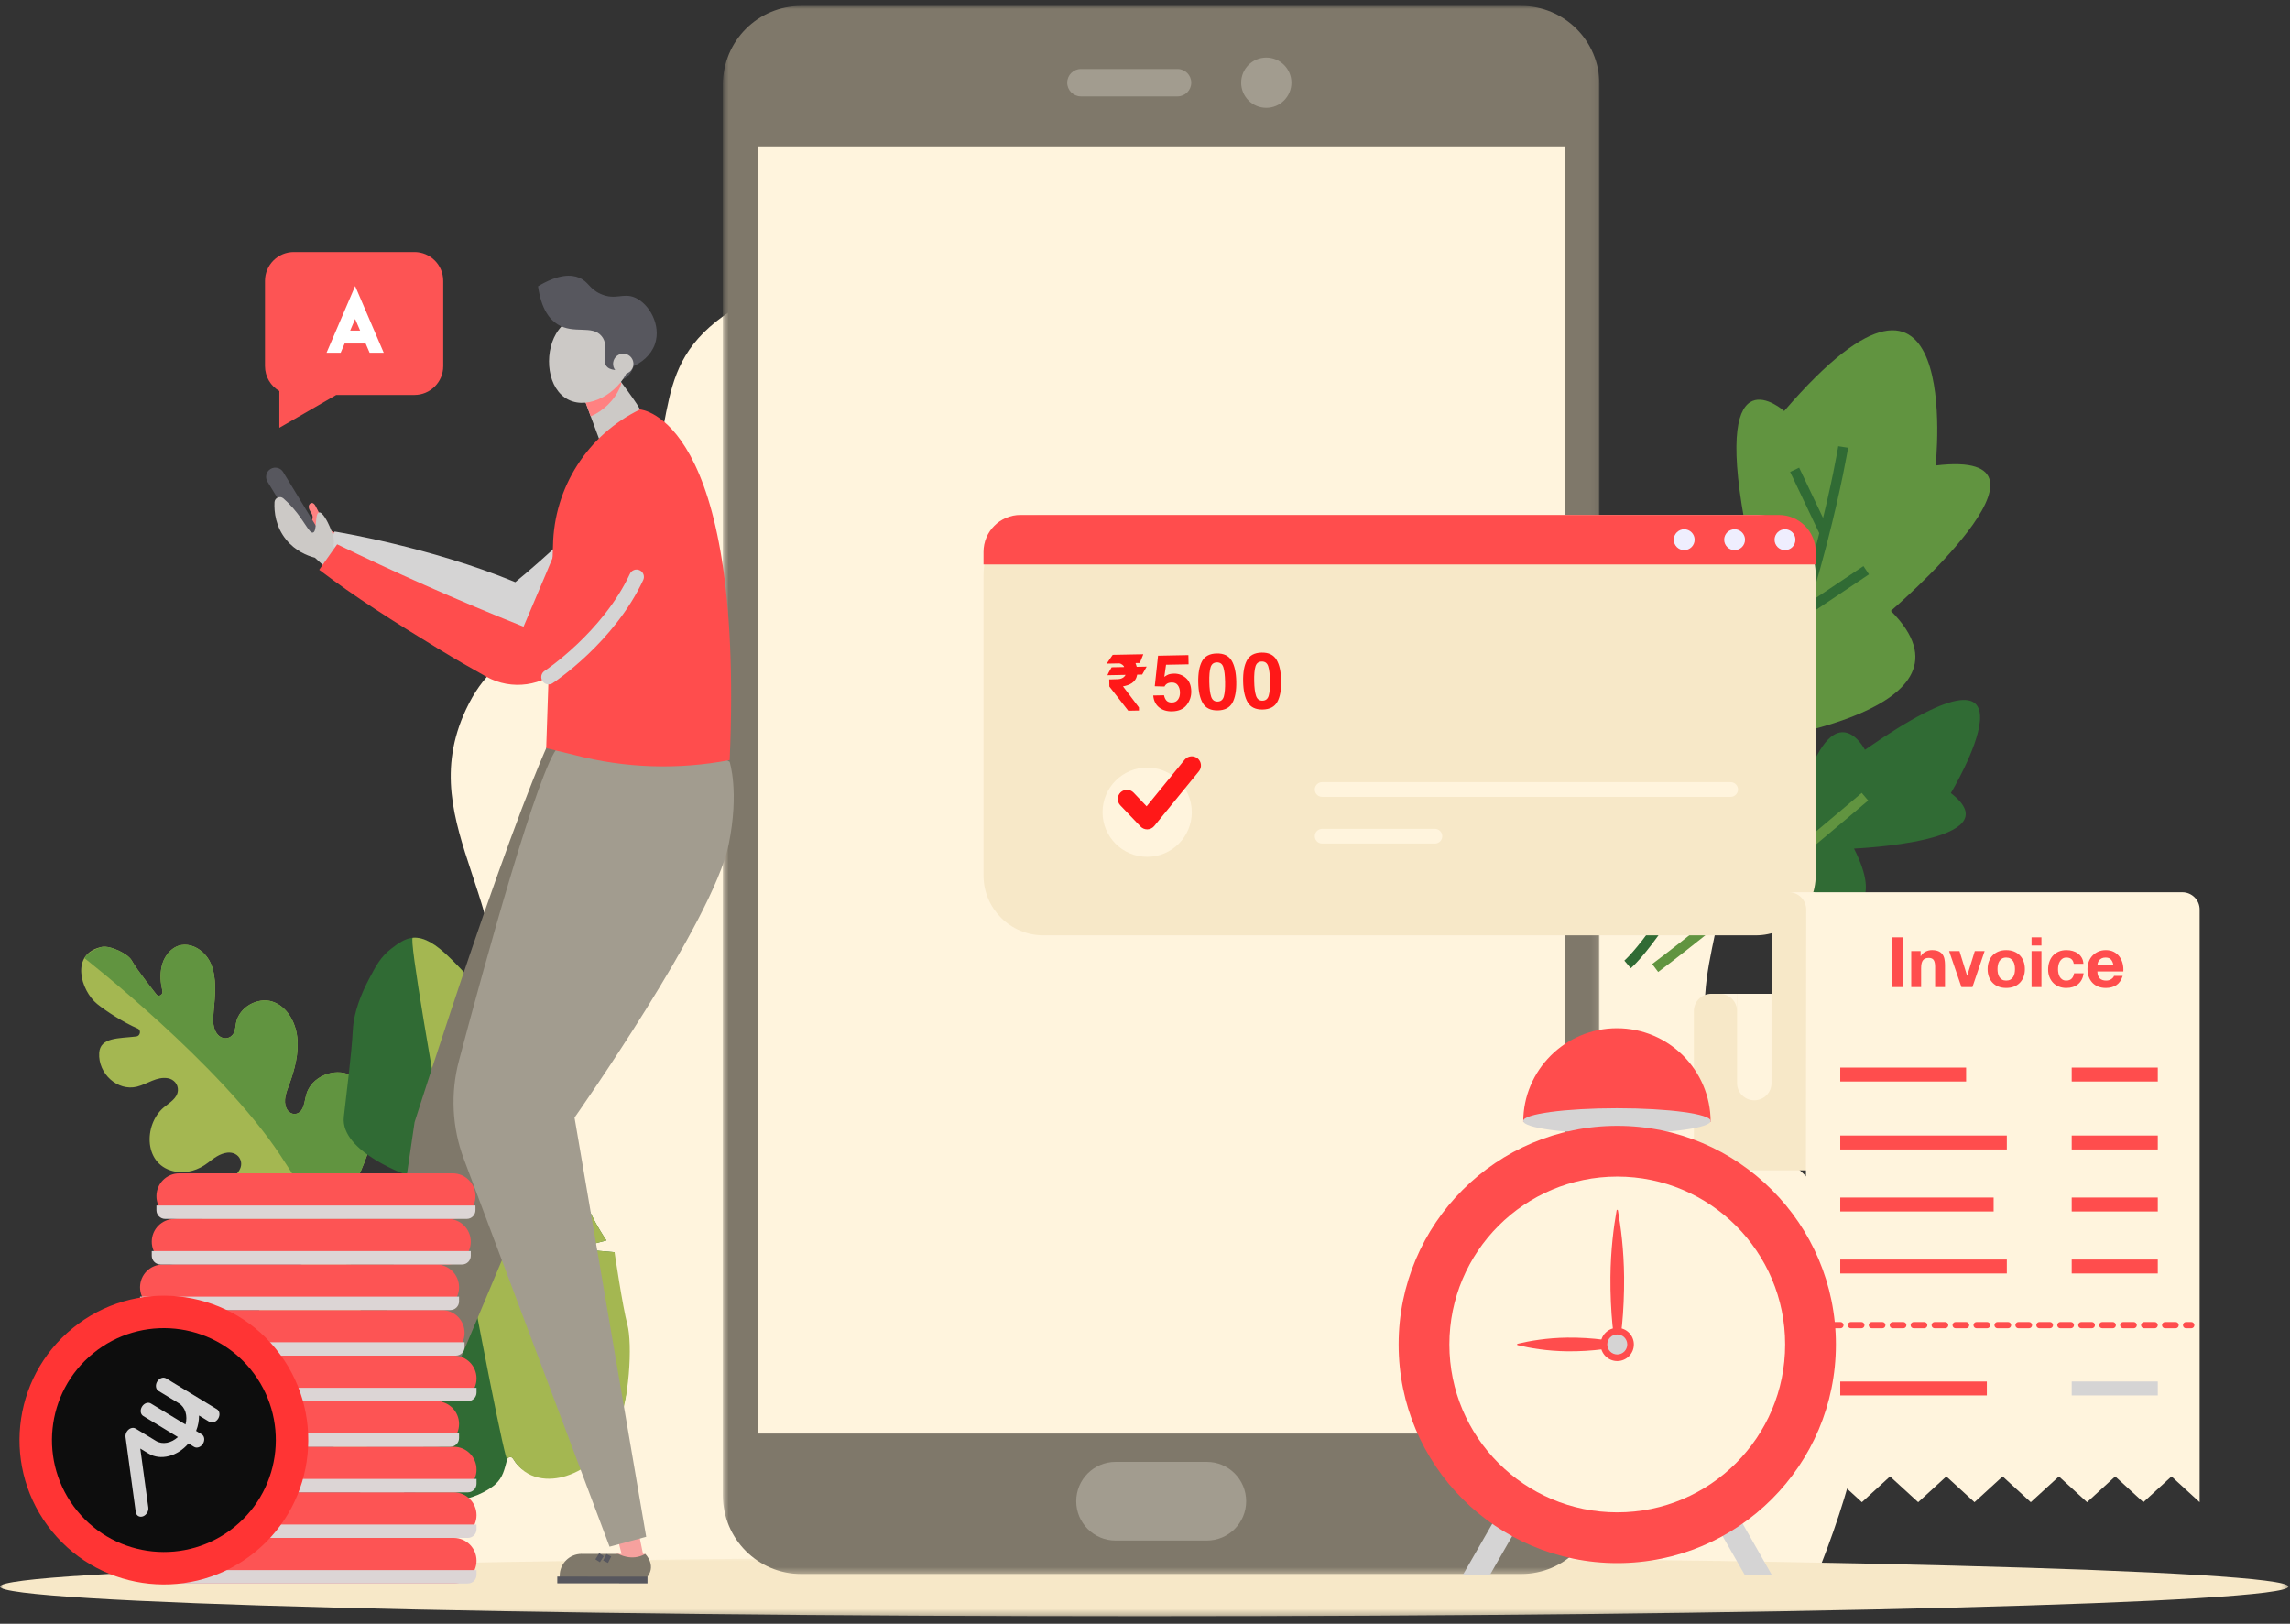 <svg width="385" height="273" viewBox="0 0 385 273" fill="none" xmlns="http://www.w3.org/2000/svg">
<rect x="0" y="0" width="385" height="273" fill="#333333" stroke="none"/>
<path fill-rule="evenodd" clip-rule="evenodd" d="M304.686 266.71C318.842 232.64 315.135 214.367 308.543 203.885C302.147 193.713 294.538 192.951 289.217 180.935C281.971 164.57 292.492 155.382 290.022 134.633C287.905 116.848 276.629 93.816 258.618 87.123C237.113 79.133 223.818 101.05 203.055 93.163C182.848 85.486 187.797 61.023 164.805 50.484C150.545 43.949 130.495 44.97 119.261 55.022C108.218 64.902 115.295 76.148 102.653 94.88C91.923 110.777 84.001 107.17 78.328 119.318C68.968 139.358 88.903 152.638 82.215 178.069C77.062 197.667 62.87 198.735 59.751 215.653C57.401 228.404 62.288 245.021 83.511 266.71H304.686Z" fill="#FFF4DD"/>
<mask id="mask0_0_1" style="mask-type:luminance" maskUnits="userSpaceOnUse" x="0" y="261" width="385" height="11">
<path d="M0 261.764H384.731V271.739H0V261.764Z" fill="white"/>
</mask>
<g mask="url(#mask0_0_1)">
<path fill-rule="evenodd" clip-rule="evenodd" d="M0 266.751C0 263.997 86.125 261.764 192.366 261.764C298.606 261.764 384.731 263.997 384.731 266.751C384.731 269.506 298.606 271.739 192.366 271.739C86.126 271.739 0 269.506 0 266.751Z" fill="#F7E8C8"/>
</g>
<path fill-rule="evenodd" clip-rule="evenodd" d="M60.28 245.713C57.84 244.265 49.55 239.929 49.497 236.866C49.439 233.527 51.945 230.173 55.042 229.444C56.378 229.129 57.806 229.241 58.962 228.215C59.61 227.642 59.922 226.681 59.548 225.935C58.938 224.718 57.266 225.196 56.021 225.664C53.637 226.562 51.041 226.932 48.695 226.239C46.348 225.546 44.3 223.67 43.715 221.139C43.131 218.609 44.277 215.506 46.551 214.288C47.971 213.526 49.643 213.527 50.936 212.362C51.606 211.757 52.003 210.817 51.76 209.964C51.27 208.241 48.923 208.6 47.265 209.17C44.923 209.976 42.465 210.564 40.09 210.246C37.714 209.93 35.419 208.576 34.425 206.293C33.431 204.011 34.091 200.793 36.195 199.375C37.038 198.807 38.02 198.557 38.895 198.053C39.945 197.449 40.919 196.256 40.413 194.98C40.063 194.095 39.135 193.688 38.215 193.797C36.94 193.949 35.949 194.734 34.948 195.506C33.371 196.723 31.436 197.309 29.592 197.004C24.082 196.094 24.075 189.09 27.546 186.185C28.52 185.369 29.838 184.657 29.911 183.325C29.969 182.274 29.198 181.455 28.24 181.285C26.347 180.948 24.766 182.278 23.004 182.708C19.781 183.494 16.474 180.531 16.678 177.04C16.834 174.37 19.983 174.611 22.916 174.262C23.591 174.182 23.766 173.194 23.156 172.931C20.725 171.883 17.865 170.027 16.349 168.808C13.567 166.57 11.724 160.316 17.102 159.207C18.544 158.91 21.549 160.368 22.152 161.489C23.004 163.076 26.342 167.245 26.342 167.245C26.742 167.663 27.445 167.212 27.308 166.621C26.998 165.28 26.86 163.899 27.191 162.458C27.341 161.799 27.61 161.158 27.997 160.606C30.302 157.313 34.227 159.11 35.455 162.025C36.475 164.448 36.177 167.32 35.921 170.046C35.789 171.459 35.7 173.003 36.673 174.017C37.223 174.592 38.105 174.759 38.791 174.279C39.583 173.725 39.531 172.805 39.691 171.981C40.216 169.287 43.343 167.636 45.74 168.383C48.137 169.129 49.664 171.694 49.972 174.368C50.28 177.042 49.56 179.805 48.604 182.388C48.133 183.663 47.589 185.025 48.141 186.309C48.467 187.067 49.279 187.509 50.039 187.183C51.119 186.72 51.164 185.262 51.465 184.122C52.299 180.955 56.27 179.433 58.942 180.774C61.612 182.114 62.918 185.486 62.826 188.726C62.723 192.373 61.151 195.903 59.61 199.221C59.247 200.001 59.384 200.955 60.019 201.421C60.899 202.067 61.781 201.25 62.539 200.633C65.469 198.247 69.814 198.275 72.421 200.697C75.029 203.12 75.626 207.681 73.78 211.071C72.607 213.226 70.593 214.906 70.488 217.591C70.436 218.92 71.232 220.127 72.462 220.239C74.014 220.382 74.997 218.723 76.104 217.594C79.176 214.461 84.492 215.376 86.901 218.764C89.309 222.152 86.925 229.992 85.334 234.15C83.742 238.306 80.594 247.032 76.521 250.76C74.601 252.516 62.72 247.161 60.28 245.713Z" fill="#A4B751"/>
<path fill-rule="evenodd" clip-rule="evenodd" d="M17.102 159.207C18.544 158.91 21.549 160.368 22.152 161.489C23.004 163.076 26.342 167.245 26.342 167.245C26.743 167.663 27.445 167.212 27.308 166.621C26.998 165.281 26.86 163.898 27.19 162.458C27.341 161.799 27.61 161.158 27.997 160.605C30.302 157.312 34.227 159.11 35.455 162.025C36.476 164.448 36.177 167.32 35.921 170.046C35.789 171.459 35.701 173.003 36.673 174.017C37.224 174.592 38.105 174.759 38.79 174.279C39.582 173.725 39.532 172.805 39.692 171.98C40.216 169.287 43.343 167.636 45.74 168.383C48.137 169.129 49.664 171.694 49.972 174.368C50.279 177.042 49.56 179.805 48.604 182.388C48.132 183.663 47.588 185.024 48.141 186.309C48.466 187.067 49.279 187.509 50.039 187.183C51.12 186.72 51.164 185.263 51.464 184.123C52.298 180.955 56.269 179.433 58.941 180.773C61.613 182.114 62.918 185.486 62.826 188.726C62.723 192.373 61.151 195.903 59.609 199.221C59.247 200.001 59.384 200.955 60.019 201.421C60.9 202.067 61.781 201.251 62.54 200.633C65.47 198.247 69.813 198.275 72.421 200.697C75.029 203.12 75.626 207.681 73.779 211.071C72.606 213.226 70.593 214.906 70.489 217.591C70.436 218.921 71.232 220.127 72.462 220.239C74.014 220.382 74.997 218.723 76.104 217.594C79.175 214.461 84.492 215.376 86.9 218.764C89.31 222.152 86.925 229.992 85.333 234.149C83.848 238.027 81.008 245.885 77.325 249.947C77.061 250.238 76.52 250.76 76.52 250.76C76.52 250.76 65.344 221.81 47.104 194.195C36.974 178.856 14.184 161.079 14.184 161.079C14.184 161.079 14.389 160.709 14.831 160.341C15.589 159.708 16.819 159.266 17.102 159.207Z" fill="#619440"/>
<path fill-rule="evenodd" clip-rule="evenodd" d="M103.512 220.904C104.388 224.151 104.824 227.492 105.191 230.805C105.667 235.12 104.846 236.289 103.238 239.956C101.628 243.623 98.624 246.454 94.993 246.964C91.362 247.474 88.498 248.984 86.265 245.269C85.95 244.745 85.352 245.043 85.281 245.307C84.773 247.179 84.561 248.344 83.31 249.529C81.999 250.77 74.242 255.809 66.174 248.341C62.262 241.848 61.316 234.405 59.928 226.899C59.752 225.953 59.598 224.969 59.791 224.073C60.143 222.425 61.787 221.451 63.261 222.016C61.931 221.976 60.699 220.717 60.073 219.281C59.448 217.845 59.303 216.254 59.172 214.709L57.704 197.577C61.347 199.424 65.492 199.48 68.834 197.729C68.834 197.729 57.158 193.729 57.807 187.793C58.277 183.486 59.085 177.513 59.321 173.151C59.486 170.099 60.779 166.971 62.109 164.469C63.244 162.335 63.999 160.857 65.803 159.479C66.893 158.644 68.04 157.789 69.396 157.666C71.453 157.481 73.478 159.016 75.189 160.62C78.323 163.557 81.115 166.974 83.706 170.553C86.779 174.799 89.586 179.293 92.093 183.975C89.237 189.482 85.008 193.922 79.972 196.696C84.602 195.666 88.918 193.41 92.518 190.142C92.952 189.749 93.432 189.32 94.015 189.384C95.175 189.512 95.637 191.274 95.825 192.615C96.629 198.287 98.772 203.863 101.955 208.559L96.559 209.959L103.321 210.533C103.321 210.533 102.726 217.99 103.512 220.904Z" fill="#306B34"/>
<path fill-rule="evenodd" clip-rule="evenodd" d="M105.47 222.67C106.347 225.917 105.876 235.638 103.567 240.657C101.892 244.295 98.677 247.036 95.185 248.151C92.448 249.025 88.498 248.984 86.265 245.27C85.95 244.745 85.352 245.043 85.281 245.308C84.773 247.18 68.081 157.784 69.396 157.666C71.453 157.482 73.478 159.016 75.189 160.62C78.323 163.558 81.115 166.975 83.706 170.554C86.779 174.799 89.586 179.292 92.093 183.976C89.237 189.482 85.008 193.922 79.972 196.696C84.602 195.665 88.918 193.41 92.518 190.143C92.952 189.749 93.432 189.32 94.015 189.385C95.175 189.513 95.637 191.274 95.825 192.615C96.629 198.287 98.772 203.863 101.955 208.56L96.559 209.959L103.321 210.533C103.321 210.533 104.683 219.756 105.47 222.67Z" fill="#A4B751"/>
<path fill-rule="evenodd" clip-rule="evenodd" d="M295.194 124.56C295.194 124.56 334.58 119.452 317.901 102.71C317.901 102.71 349.841 75.325 325.419 78.264C325.419 78.264 330.222 33.924 299.963 69.104C299.963 69.104 288 58.44 293.271 87.544C293.271 87.544 267.202 78.206 295.194 124.56Z" fill="#619440"/>
<path fill-rule="evenodd" clip-rule="evenodd" d="M274.17 162.785C274.5 162.507 282.394 155.682 294.485 128.205C306.541 100.807 310.665 75.535 310.705 75.283L309.052 75.019C309.012 75.269 304.917 100.339 292.952 127.53C286.744 141.64 281.675 150.123 278.517 154.757C275.092 159.78 273.111 161.487 273.091 161.503L274.17 162.785Z" fill="#306B34"/>
<path fill-rule="evenodd" clip-rule="evenodd" d="M303.211 103.939L314.217 96.568L313.285 95.177L302.279 102.547L303.211 103.939ZM305.896 89.722L307.409 89.003L302.479 78.629L300.966 79.348L305.896 89.722ZM293.921 150.438C293.921 150.438 321.159 161.348 311.701 142.67C311.701 142.67 338.666 141.544 327.983 133.34C327.983 133.34 345.813 103.625 313.538 126.062C313.538 126.062 308.721 116.612 303.579 131.498C303.579 131.498 289.51 114.191 293.689 150.592" fill="#306B34"/>
<path fill-rule="evenodd" clip-rule="evenodd" d="M278.777 163.417C290.64 154.532 313.849 134.784 314.082 134.587L312.997 133.311C312.764 133.508 289.592 153.223 277.773 162.076L278.777 163.417Z" fill="#619440"/>
<mask id="mask1_0_1" style="mask-type:luminance" maskUnits="userSpaceOnUse" x="121" y="1" width="148" height="264">
<path d="M121.537 1H268.907V264.634H121.537V1Z" fill="white"/>
</mask>
<g mask="url(#mask1_0_1)">
<path fill-rule="evenodd" clip-rule="evenodd" d="M134.711 264.634H255.732C263.008 264.634 268.907 258.736 268.907 251.459V14.174C268.907 6.899 263.008 1 255.732 1H134.711C127.435 0.999 121.537 6.899 121.537 14.174V251.459C121.537 258.736 127.435 264.634 134.711 264.634Z" fill="#7F786A"/>
</g>
<mask id="mask2_0_1" style="mask-type:luminance" maskUnits="userSpaceOnUse" x="0" y="1" width="385" height="271">
<path d="M0 271.739H384.731V1H0V271.739Z" fill="white"/>
</mask>
<g mask="url(#mask2_0_1)">
<path fill-rule="evenodd" clip-rule="evenodd" d="M127.358 241.025H263.086V24.608H127.358V241.025Z" fill="#FFF4DD"/>
</g>
<mask id="mask3_0_1" style="mask-type:luminance" maskUnits="userSpaceOnUse" x="0" y="1" width="385" height="271">
<path d="M0 271.739H384.731V1H0V271.739Z" fill="white"/>
</mask>
<g mask="url(#mask3_0_1)">
<path fill-rule="evenodd" clip-rule="evenodd" d="M208.667 13.902C208.667 11.57 210.557 9.679 212.891 9.679C215.224 9.679 217.115 11.569 217.115 13.902C217.115 16.235 215.224 18.127 212.891 18.127C210.558 18.127 208.667 16.234 208.667 13.902ZM197.972 11.598H181.727C180.454 11.598 179.423 12.628 179.423 13.903C179.423 15.175 180.453 16.207 181.727 16.207H197.972C199.245 16.207 200.277 15.175 200.277 13.903C200.277 12.629 199.245 11.598 197.972 11.598ZM202.894 245.784H187.55C183.898 245.784 180.938 248.744 180.938 252.396C180.938 256.048 183.898 259.009 187.55 259.009H202.894C206.546 259.009 209.506 256.049 209.506 252.396C209.506 248.744 206.546 245.784 202.894 245.784Z" fill="#A29C8F"/>
</g>
<mask id="mask4_0_1" style="mask-type:luminance" maskUnits="userSpaceOnUse" x="0" y="1" width="385" height="271">
<path d="M0 271.739H384.731V1H0V271.739Z" fill="white"/>
</mask>
<g mask="url(#mask4_0_1)">
<path fill-rule="evenodd" clip-rule="evenodd" d="M295.185 86.574H175.425C169.862 86.574 165.352 91.084 165.352 96.646V147.182C165.352 152.746 169.862 157.256 175.425 157.256H295.185C300.748 157.256 305.258 152.746 305.258 147.182V96.646C305.258 91.084 300.748 86.574 295.185 86.574ZM287.688 167.088C286.081 167.088 284.777 168.391 284.777 169.999V196.77H306.657V167.088H287.688Z" fill="#F7E8C8"/>
</g>
<mask id="mask5_0_1" style="mask-type:luminance" maskUnits="userSpaceOnUse" x="0" y="1" width="385" height="271">
<path d="M0 271.739H384.731V1H0V271.739Z" fill="white"/>
</mask>
<g mask="url(#mask5_0_1)">
<path fill-rule="evenodd" clip-rule="evenodd" d="M294.935 184.997C293.335 184.997 292.039 183.701 292.039 182.101V167.088H297.831V182.101C297.831 183.701 296.534 184.997 294.935 184.997Z" fill="#FFF4DD"/>
</g>
<mask id="mask6_0_1" style="mask-type:luminance" maskUnits="userSpaceOnUse" x="0" y="1" width="385" height="271">
<path d="M0 271.739H384.731V1H0V271.739Z" fill="white"/>
</mask>
<g mask="url(#mask6_0_1)">
<path fill-rule="evenodd" clip-rule="evenodd" d="M300.755 150.016C299.147 150.016 297.844 151.319 297.844 152.926V179.698H305.106V150.016H300.755Z" fill="#F7E8C8"/>
</g>
<mask id="mask7_0_1" style="mask-type:luminance" maskUnits="userSpaceOnUse" x="0" y="1" width="385" height="271">
<path d="M0 271.739H384.731V1H0V271.739Z" fill="white"/>
</mask>
<g mask="url(#mask7_0_1)">
<path fill-rule="evenodd" clip-rule="evenodd" d="M369.81 222.798V252.561L365.078 248.23L360.346 252.56L355.614 248.23L350.882 252.56L346.15 248.23L341.418 252.56L336.686 248.23L331.956 252.56L327.222 248.23L322.489 252.56L317.756 248.23L313.024 252.56L308.29 248.23L303.557 252.56L303.665 152.927C303.665 151.319 302.362 150.016 300.755 150.016H366.899C368.507 150.016 369.81 151.319 369.81 152.926V222.798Z" fill="#FFF4DD"/>
</g>
<mask id="mask8_0_1" style="mask-type:luminance" maskUnits="userSpaceOnUse" x="0" y="1" width="385" height="271">
<path d="M0 271.739H384.731V1H0V271.739Z" fill="white"/>
</mask>
<g mask="url(#mask8_0_1)">
<path fill-rule="evenodd" clip-rule="evenodd" d="M309.388 181.832H330.549V179.489H309.388V181.832ZM309.388 193.259H337.393V190.915H309.388V193.259ZM309.387 203.685H335.175V201.342H309.387V203.685ZM309.388 214.11H337.393V211.767H309.388V214.11ZM348.3 181.832H362.773V179.489H348.3V181.832ZM348.3 193.259H362.773V190.915H348.3V193.259ZM348.3 203.685H362.773V201.342H348.3V203.685ZM348.3 214.11H362.773V211.767H348.3V214.11Z" fill="#FF4D4D"/>
</g>
<mask id="mask9_0_1" style="mask-type:luminance" maskUnits="userSpaceOnUse" x="0" y="1" width="385" height="271">
<path d="M0 271.739H384.731V1H0V271.739Z" fill="white"/>
</mask>
<g mask="url(#mask9_0_1)">
<path fill-rule="evenodd" clip-rule="evenodd" d="M348.3 234.613H362.773V232.27H348.3V234.613Z" fill="#D5D4D4"/>
</g>
<mask id="mask10_0_1" style="mask-type:luminance" maskUnits="userSpaceOnUse" x="0" y="1" width="385" height="271">
<path d="M0 271.739H384.731V1H0V271.739Z" fill="white"/>
</mask>
<g mask="url(#mask10_0_1)">
<path fill-rule="evenodd" clip-rule="evenodd" d="M309.388 234.613H334.034V232.27H309.388V234.613ZM368.4 223.324H367.529C367.238 223.324 367.002 223.089 367.002 222.798C367.002 222.508 367.238 222.27 367.529 222.27H368.4C368.691 222.27 368.927 222.507 368.927 222.798C368.927 223.089 368.691 223.324 368.4 223.324ZM309.417 223.324H307.657C307.365 223.324 307.129 223.089 307.129 222.798C307.129 222.508 307.365 222.27 307.656 222.27H309.417C309.708 222.27 309.944 222.507 309.944 222.798C309.944 223.089 309.708 223.324 309.417 223.324ZM312.939 223.324H311.179C310.887 223.324 310.651 223.089 310.651 222.798C310.651 222.508 310.887 222.27 311.178 222.27H312.939C313.23 222.27 313.466 222.507 313.466 222.798C313.466 223.089 313.23 223.324 312.939 223.324ZM316.461 223.324H314.701C314.409 223.324 314.173 223.089 314.173 222.798C314.173 222.508 314.409 222.27 314.7 222.27H316.461C316.752 222.27 316.988 222.507 316.988 222.798C316.988 223.089 316.752 223.324 316.461 223.324ZM319.983 223.324H318.223C317.931 223.324 317.695 223.089 317.695 222.798C317.695 222.508 317.931 222.27 318.222 222.27H319.983C320.274 222.27 320.51 222.507 320.51 222.798C320.51 223.089 320.274 223.324 319.983 223.324ZM323.505 223.324H321.745C321.453 223.324 321.217 223.089 321.217 222.798C321.217 222.508 321.453 222.27 321.744 222.27H323.505C323.796 222.27 324.031 222.507 324.031 222.798C324.031 223.089 323.796 223.324 323.505 223.324ZM327.027 223.324H325.267C324.975 223.324 324.739 223.089 324.739 222.798C324.739 222.508 324.975 222.27 325.266 222.27H327.027C327.317 222.27 327.553 222.507 327.553 222.798C327.553 223.089 327.317 223.324 327.027 223.324ZM330.548 223.324H328.788C328.498 223.324 328.261 223.089 328.261 222.798C328.261 222.508 328.497 222.27 328.788 222.27H330.548C330.839 222.27 331.075 222.507 331.075 222.798C331.075 223.089 330.839 223.324 330.548 223.324ZM334.07 223.324H332.31C332.02 223.324 331.783 223.089 331.783 222.798C331.783 222.508 332.019 222.27 332.31 222.27H334.07C334.361 222.27 334.597 222.507 334.597 222.798C334.597 223.089 334.361 223.324 334.07 223.324ZM337.592 223.324H335.832C335.542 223.324 335.305 223.089 335.305 222.798C335.305 222.508 335.541 222.27 335.832 222.27H337.592C337.883 222.27 338.119 222.507 338.119 222.798C338.119 223.089 337.883 223.324 337.592 223.324ZM341.114 223.324H339.354C339.064 223.324 338.827 223.089 338.827 222.798C338.827 222.508 339.063 222.27 339.354 222.27H341.114C341.405 222.27 341.641 222.507 341.641 222.798C341.641 223.089 341.405 223.324 341.114 223.324ZM344.636 223.324H342.876C342.584 223.324 342.349 223.089 342.349 222.798C342.349 222.508 342.584 222.27 342.875 222.27H344.636C344.927 222.27 345.163 222.507 345.163 222.798C345.163 223.089 344.927 223.324 344.636 223.324ZM348.158 223.324H346.398C346.106 223.324 345.871 223.089 345.871 222.798C345.871 222.508 346.106 222.27 346.397 222.27H348.158C348.449 222.27 348.685 222.507 348.685 222.798C348.685 223.089 348.449 223.324 348.158 223.324ZM351.68 223.324H349.92C349.628 223.324 349.393 223.089 349.393 222.798C349.393 222.508 349.628 222.27 349.919 222.27H351.68C351.971 222.27 352.207 222.507 352.207 222.798C352.207 223.089 351.971 223.324 351.68 223.324ZM355.202 223.324H353.442C353.15 223.324 352.915 223.089 352.915 222.798C352.915 222.508 353.15 222.27 353.441 222.27H355.202C355.493 222.27 355.729 222.507 355.729 222.798C355.729 223.089 355.493 223.324 355.202 223.324ZM358.724 223.324H356.964C356.672 223.324 356.437 223.089 356.437 222.798C356.437 222.508 356.672 222.27 356.963 222.27H358.724C359.015 222.27 359.251 222.507 359.251 222.798C359.251 223.089 359.015 223.324 358.724 223.324ZM362.246 223.324H360.486C360.194 223.324 359.958 223.089 359.958 222.798C359.958 222.508 360.194 222.27 360.485 222.27H362.246C362.537 222.27 362.773 222.507 362.773 222.798C362.773 223.089 362.537 223.324 362.246 223.324ZM365.768 223.324H364.008C363.716 223.324 363.48 223.089 363.48 222.798C363.48 222.508 363.716 222.27 364.007 222.27H365.768C366.059 222.27 366.294 222.507 366.294 222.798C366.294 223.089 366.059 223.324 365.768 223.324ZM305.895 223.324H305.025C304.733 223.324 304.497 223.089 304.497 222.798C304.497 222.508 304.733 222.27 305.024 222.27H305.895C306.186 222.27 306.422 222.507 306.422 222.798C306.422 223.089 306.186 223.324 305.895 223.324Z" fill="#FF4D4D"/>
</g>
<mask id="mask11_0_1" style="mask-type:luminance" maskUnits="userSpaceOnUse" x="0" y="1" width="385" height="271">
<path d="M0 271.739H384.731V1H0V271.739Z" fill="white"/>
</mask>
<g mask="url(#mask11_0_1)">
<path fill-rule="evenodd" clip-rule="evenodd" d="M289.166 167.088C290.756 167.109 292.04 168.401 292.04 169.997V167.088H289.166Z" fill="#FFF4DD"/>
</g>
<mask id="mask12_0_1" style="mask-type:luminance" maskUnits="userSpaceOnUse" x="0" y="1" width="385" height="271">
<path d="M0 271.739H384.731V1H0V271.739Z" fill="white"/>
</mask>
<g mask="url(#mask12_0_1)">
<path fill-rule="evenodd" clip-rule="evenodd" d="M318.042 165.956H319.88V157.598H318.042V165.956ZM322.9 159.903V160.746H322.936C323.146 160.396 323.42 160.139 323.756 159.979C324.091 159.82 324.435 159.739 324.786 159.739C325.231 159.739 325.596 159.799 325.88 159.921C326.164 160.042 326.39 160.211 326.553 160.424C326.716 160.639 326.833 160.9 326.899 161.209C326.964 161.517 326.999 161.859 326.999 162.233V165.956H325.336V162.538C325.336 162.038 325.257 161.665 325.101 161.42C324.945 161.174 324.668 161.05 324.271 161.05C323.817 161.05 323.49 161.185 323.288 161.455C323.084 161.723 322.983 162.167 322.983 162.783V165.956H321.32V159.903H322.9ZM329.761 165.956L327.689 159.903H329.433L330.709 164.036H330.733L332.009 159.903H333.659L331.611 165.956H329.761ZM335.895 163.644C335.942 163.874 336.022 164.081 336.135 164.264C336.248 164.449 336.398 164.594 336.585 164.704C336.773 164.813 337.007 164.868 337.289 164.868C337.569 164.868 337.805 164.813 337.997 164.704C338.187 164.594 338.34 164.449 338.453 164.264C338.566 164.081 338.646 163.874 338.693 163.644C338.74 163.414 338.763 163.178 338.763 162.936C338.763 162.695 338.74 162.456 338.693 162.222C338.646 161.988 338.566 161.781 338.453 161.602C338.34 161.422 338.188 161.276 337.997 161.162C337.805 161.049 337.569 160.992 337.289 160.992C337.007 160.992 336.773 161.049 336.586 161.162C336.398 161.276 336.248 161.422 336.135 161.602C336.022 161.781 335.942 161.988 335.895 162.222C335.849 162.457 335.825 162.695 335.825 162.936C335.825 163.178 335.849 163.415 335.895 163.644ZM334.385 161.62C334.533 161.225 334.744 160.889 335.017 160.613C335.291 160.335 335.617 160.121 336 159.968C336.383 159.816 336.812 159.74 337.289 159.74C337.764 159.74 338.196 159.816 338.582 159.968C338.968 160.121 339.298 160.335 339.571 160.613C339.844 160.889 340.055 161.225 340.203 161.62C340.352 162.013 340.426 162.453 340.426 162.936C340.426 163.42 340.352 163.856 340.203 164.248C340.055 164.638 339.843 164.971 339.571 165.248C339.298 165.526 338.968 165.738 338.581 165.886C338.196 166.035 337.764 166.109 337.289 166.109C336.812 166.109 336.383 166.035 335.999 165.886C335.618 165.738 335.291 165.526 335.017 165.248C334.744 164.971 334.533 164.638 334.385 164.248C334.237 163.857 334.163 163.42 334.163 162.936C334.163 162.453 334.237 162.013 334.385 161.62ZM341.55 165.956H343.212V159.903H341.55V165.956ZM341.549 158.967H343.211V157.598H341.549V158.967ZM347.414 160.992C347.148 160.992 346.926 161.053 346.747 161.174C346.567 161.295 346.42 161.451 346.308 161.642C346.194 161.833 346.114 162.044 346.068 162.274C346.021 162.505 345.998 162.732 345.998 162.959C345.998 163.179 346.021 163.4 346.068 163.626C346.114 163.852 346.19 164.057 346.296 164.241C346.401 164.425 346.543 164.574 346.723 164.691C346.903 164.808 347.121 164.867 347.379 164.867C347.777 164.867 348.083 164.757 348.299 164.533C348.512 164.311 348.647 164.013 348.702 163.638H350.306C350.196 164.442 349.884 165.054 349.369 165.476C348.854 165.897 348.194 166.108 347.391 166.108C346.938 166.108 346.522 166.032 346.143 165.88C345.765 165.727 345.443 165.515 345.178 165.242C344.913 164.969 344.706 164.642 344.558 164.264C344.409 163.886 344.335 163.471 344.335 163.017C344.335 162.55 344.403 162.114 344.54 161.712C344.676 161.31 344.877 160.963 345.143 160.672C345.408 160.378 345.733 160.149 346.114 159.985C346.497 159.821 346.934 159.739 347.426 159.739C347.786 159.739 348.13 159.786 348.461 159.88C348.793 159.973 349.091 160.116 349.351 160.307C349.613 160.499 349.826 160.737 349.989 161.021C350.153 161.306 350.247 161.644 350.27 162.034H348.643C348.534 161.34 348.124 160.992 347.414 160.992ZM354.9 161.32C354.702 161.101 354.4 160.992 353.994 160.992C353.727 160.992 353.507 161.037 353.331 161.127C353.156 161.217 353.015 161.328 352.911 161.461C352.805 161.593 352.731 161.734 352.688 161.882C352.646 162.03 352.62 162.163 352.611 162.28H355.317C355.237 161.858 355.099 161.54 354.901 161.32M353.021 164.505C353.271 164.746 353.631 164.867 354.098 164.867C354.435 164.867 354.723 164.783 354.964 164.615C355.207 164.448 355.356 164.27 355.409 164.083H356.873C356.639 164.808 356.279 165.328 355.796 165.639C355.313 165.952 354.726 166.109 354.041 166.109C353.565 166.109 353.135 166.032 352.753 165.88C352.37 165.727 352.046 165.51 351.781 165.23C351.515 164.95 351.311 164.614 351.166 164.223C351.022 163.833 350.95 163.404 350.95 162.935C350.95 162.483 351.024 162.061 351.171 161.671C351.32 161.281 351.531 160.943 351.805 160.659C352.077 160.374 352.402 160.149 352.781 159.985C353.161 159.821 353.579 159.739 354.041 159.739C354.555 159.739 355.005 159.839 355.387 160.039C355.769 160.237 356.084 160.505 356.329 160.84C356.574 161.175 356.752 161.558 356.861 161.987C356.971 162.417 357.01 162.865 356.979 163.334H352.611C352.635 163.872 352.771 164.262 353.021 164.505ZM299.043 86.574H171.567C168.135 86.574 165.352 89.356 165.352 92.789V94.906H305.258V92.79C305.258 89.357 302.475 86.574 299.043 86.574Z" fill="#FF4D4D"/>
</g>
<mask id="mask13_0_1" style="mask-type:luminance" maskUnits="userSpaceOnUse" x="0" y="1" width="385" height="271">
<path d="M0 271.739H384.731V1H0V271.739Z" fill="white"/>
</mask>
<g mask="url(#mask13_0_1)">
<path fill-rule="evenodd" clip-rule="evenodd" d="M301.85 90.74C301.85 89.772 301.065 88.987 300.097 88.987C299.129 88.987 298.344 89.772 298.344 90.74C298.344 91.708 299.129 92.493 300.097 92.493C301.065 92.493 301.85 91.708 301.85 90.74ZM293.378 90.74C293.378 89.772 292.593 88.987 291.625 88.987C290.657 88.987 289.872 89.772 289.872 90.74C289.872 91.708 290.657 92.493 291.625 92.493C292.593 92.493 293.378 91.708 293.378 90.74ZM284.906 90.74C284.906 89.772 284.121 88.987 283.153 88.987C282.185 88.987 281.4 89.772 281.4 90.74C281.4 91.708 282.185 92.493 283.153 92.493C284.121 92.493 284.906 91.708 284.906 90.74Z" fill="#EFEEFE"/>
</g>
<mask id="mask14_0_1" style="mask-type:luminance" maskUnits="userSpaceOnUse" x="0" y="1" width="385" height="271">
<path d="M0 271.739H384.731V1H0V271.739Z" fill="white"/>
</mask>
<g mask="url(#mask14_0_1)">
<path fill-rule="evenodd" clip-rule="evenodd" d="M290.96 133.978H222.284C221.601 133.978 221.048 133.424 221.048 132.742C221.048 132.058 221.601 131.504 222.284 131.504H290.96C291.643 131.504 292.197 132.058 292.197 132.742C292.197 133.424 291.643 133.978 290.96 133.978ZM241.239 141.825H222.284C221.601 141.825 221.048 141.271 221.048 140.589C221.048 139.905 221.601 139.351 222.284 139.351H241.239C241.922 139.351 242.476 139.905 242.476 140.589C242.476 141.271 241.922 141.825 241.239 141.825ZM200.366 136.556C200.366 132.412 197.006 129.054 192.864 129.054C188.72 129.054 185.362 132.412 185.362 136.556C185.362 140.7 188.72 144.059 192.864 144.059C197.007 144.059 200.366 140.699 200.366 136.556Z" fill="#FFF4DD"/>
</g>
<mask id="mask15_0_1" style="mask-type:luminance" maskUnits="userSpaceOnUse" x="0" y="1" width="385" height="271">
<path d="M0 271.739H384.731V1H0V271.739Z" fill="white"/>
</mask>
<g mask="url(#mask15_0_1)">
<path fill-rule="evenodd" clip-rule="evenodd" d="M192.863 139.439C192.443 139.439 192.038 139.266 191.746 138.959L188.351 135.401C187.762 134.784 187.786 133.807 188.403 133.218C189.02 132.63 189.997 132.653 190.586 133.27L192.773 135.564L199.169 127.724C199.709 127.064 200.681 126.964 201.342 127.504C202.002 128.043 202.102 129.016 201.562 129.676L194.059 138.871C193.78 139.214 193.365 139.42 192.923 139.438L192.863 139.439ZM186.485 114.23L186.68 114.227L186.955 114.221C187.051 114.22 187.143 114.216 187.23 114.211L187.424 114.206C187.607 114.203 187.784 114.196 187.955 114.189C188.125 114.181 188.287 114.155 188.44 114.109C188.592 114.064 188.736 113.992 188.871 113.893C189.006 113.793 189.129 113.653 189.24 113.466L186.177 113.526C186.225 113.402 186.29 113.262 186.37 113.11C186.45 112.957 186.529 112.812 186.608 112.674C186.698 112.514 186.794 112.354 186.893 112.194L188.984 112.154C188.983 112.099 188.955 112.036 188.901 111.964C188.845 111.893 188.775 111.824 188.688 111.76C188.602 111.696 188.508 111.642 188.407 111.599C188.306 111.556 188.211 111.536 188.121 111.538L186.062 111.578L186.205 111.36C186.267 111.267 186.336 111.167 186.41 111.059C186.485 110.951 186.561 110.839 186.637 110.725C186.714 110.61 186.784 110.505 186.849 110.414C186.913 110.321 186.967 110.244 187.011 110.186C187.054 110.126 187.079 110.099 187.083 110.098L192.205 110C192.209 110.003 192.197 110.043 192.169 110.115L192.062 110.385C192.02 110.494 191.973 110.611 191.922 110.738C191.871 110.865 191.823 110.982 191.778 111.088C191.734 111.197 191.678 111.324 191.613 111.47L190.903 111.483L190.946 111.608C190.967 111.665 190.989 111.727 191.011 111.795C191.034 111.863 191.054 111.925 191.072 111.985C191.09 112.045 191.102 112.087 191.107 112.113L192.783 112.081L192.022 113.413L191.19 113.429C191.124 113.772 191.013 114.057 190.855 114.287C190.697 114.515 190.509 114.704 190.291 114.851C190.071 114.998 189.834 115.114 189.577 115.198C189.321 115.282 189.061 115.347 188.798 115.395L191.476 118.938L191.486 119.456L189.683 119.491L186.507 115.426L186.485 114.23ZM195.697 116.898C195.778 117.293 195.921 117.597 196.13 117.808C196.337 118.019 196.637 118.121 197.03 118.113C197.48 118.105 197.821 117.939 198.05 117.618C198.28 117.295 198.39 116.893 198.381 116.412C198.371 115.937 198.253 115.542 198.026 115.218C197.798 114.896 197.45 114.74 196.983 114.75C196.761 114.754 196.571 114.785 196.41 114.844C196.127 114.952 195.916 115.146 195.777 115.426L194.141 115.379L194.693 110.246L199.795 110.146L199.825 111.695L196.037 111.768L195.745 113.8C196.023 113.612 196.239 113.487 196.396 113.424C196.658 113.32 196.978 113.265 197.357 113.257C198.124 113.243 198.797 113.488 199.377 113.993C199.958 114.498 200.258 115.243 200.277 116.228C200.294 117.085 200.033 117.855 199.498 118.54C198.961 119.222 198.146 119.576 197.051 119.596C196.171 119.615 195.441 119.391 194.865 118.93C194.289 118.466 193.962 117.801 193.881 116.933L195.697 116.898ZM203.62 117.125C203.807 117.687 204.17 117.962 204.712 117.952C205.252 117.942 205.602 117.652 205.76 117.084C205.917 116.516 205.986 115.698 205.965 114.634C205.944 113.516 205.843 112.69 205.665 112.156C205.485 111.622 205.125 111.36 204.584 111.371C204.043 111.382 203.69 111.657 203.526 112.198C203.361 112.738 203.289 113.566 203.311 114.684C203.331 115.75 203.436 116.564 203.621 117.125M207.064 111.067C207.554 111.89 207.814 113.065 207.844 114.597C207.874 116.127 207.661 117.311 207.202 118.147C206.742 118.982 205.922 119.412 204.741 119.437C203.56 119.458 202.724 119.061 202.231 118.243C201.741 117.425 201.481 116.251 201.451 114.721C201.421 113.189 201.636 112.004 202.095 111.163C202.554 110.323 203.374 109.893 204.555 109.868C205.735 109.846 206.573 110.244 207.064 111.067ZM211.167 116.979C211.353 117.541 211.717 117.817 212.257 117.806C212.8 117.795 213.149 117.505 213.306 116.938C213.464 116.37 213.532 115.552 213.511 114.487C213.489 113.37 213.389 112.544 213.21 112.01C213.032 111.476 212.672 111.214 212.13 111.225C211.589 111.235 211.236 111.511 211.072 112.052C210.907 112.592 210.835 113.421 210.857 114.539C210.877 115.604 210.981 116.417 211.167 116.979ZM214.61 110.921C215.1 111.744 215.362 112.919 215.392 114.451C215.421 115.981 215.207 117.165 214.748 118C214.288 118.836 213.468 119.266 212.287 119.29C211.106 119.312 210.27 118.915 209.779 118.097C209.287 117.279 209.026 116.104 208.997 114.574C208.967 113.043 209.182 111.859 209.641 111.017C210.101 110.177 210.92 109.746 212.101 109.722C213.281 109.7 214.118 110.099 214.61 110.921Z" fill="#FF1818"/>
</g>
<mask id="mask16_0_1" style="mask-type:luminance" maskUnits="userSpaceOnUse" x="0" y="1" width="385" height="271">
<path d="M0 271.739H384.731V1H0V271.739Z" fill="white"/>
</mask>
<g mask="url(#mask16_0_1)">
<path fill-rule="evenodd" clip-rule="evenodd" d="M271.843 172.876C263.143 172.876 256.09 179.929 256.09 188.629L256.164 188.609C266.432 185.829 277.255 185.829 287.522 188.609L287.596 188.629C287.596 179.929 280.543 172.876 271.843 172.876Z" fill="#FF4D4D"/>
</g>
<mask id="mask17_0_1" style="mask-type:luminance" maskUnits="userSpaceOnUse" x="0" y="1" width="385" height="271">
<path d="M0 271.739H384.731V1H0V271.739Z" fill="white"/>
</mask>
<g mask="url(#mask17_0_1)">
<path fill-rule="evenodd" clip-rule="evenodd" d="M287.597 188.465C287.597 187.287 280.544 186.332 271.844 186.332C263.143 186.332 256.091 187.287 256.091 188.465C256.091 189.644 263.143 190.599 271.844 190.599C280.544 190.599 287.597 189.644 287.597 188.465ZM250.515 264.735L245.958 264.751L252.253 253.806L255.035 256.865L250.515 264.735ZM293.304 264.735L297.861 264.751L292.209 254.826L288.593 256.495L293.304 264.735Z" fill="#D5D4D4"/>
</g>
<mask id="mask18_0_1" style="mask-type:luminance" maskUnits="userSpaceOnUse" x="0" y="1" width="385" height="271">
<path d="M0 271.739H384.731V1H0V271.739Z" fill="white"/>
</mask>
<g mask="url(#mask18_0_1)">
<path fill-rule="evenodd" clip-rule="evenodd" d="M308.656 226.043C308.656 205.743 292.199 189.286 271.898 189.286C251.598 189.286 235.141 205.742 235.141 226.043C235.141 246.344 251.598 262.801 271.898 262.801C292.198 262.801 308.656 246.344 308.656 226.043Z" fill="#FF4D4D"/>
</g>
<mask id="mask19_0_1" style="mask-type:luminance" maskUnits="userSpaceOnUse" x="0" y="1" width="385" height="271">
<path d="M0 271.739H384.731V1H0V271.739Z" fill="white"/>
</mask>
<g mask="url(#mask19_0_1)">
<path fill-rule="evenodd" clip-rule="evenodd" d="M300.123 226.043C300.123 210.455 287.486 197.818 271.898 197.818C256.31 197.818 243.674 210.455 243.674 226.043C243.674 241.631 256.31 254.268 271.898 254.268C287.486 254.268 300.123 241.631 300.123 226.043Z" fill="#FFF4DD"/>
</g>
<mask id="mask20_0_1" style="mask-type:luminance" maskUnits="userSpaceOnUse" x="0" y="1" width="385" height="271">
<path d="M0 271.739H384.731V1H0V271.739Z" fill="white"/>
</mask>
<g mask="url(#mask20_0_1)">
<path fill-rule="evenodd" clip-rule="evenodd" d="M274.688 226.043C274.688 224.503 273.438 223.254 271.898 223.254C270.358 223.254 269.108 224.504 269.108 226.044C269.108 227.584 270.358 228.834 271.898 228.834C273.438 228.834 274.688 227.584 274.688 226.044" fill="#FF4D4D"/>
</g>
<mask id="mask21_0_1" style="mask-type:luminance" maskUnits="userSpaceOnUse" x="0" y="1" width="385" height="271">
<path d="M0 271.739H384.731V1H0V271.739Z" fill="white"/>
</mask>
<g mask="url(#mask21_0_1)">
<path fill-rule="evenodd" clip-rule="evenodd" d="M263.482 224.895C267.637 224.843 272.281 225.474 272.281 226.043C272.281 226.613 267.637 227.245 263.481 227.193C260.043 227.15 257.179 226.641 255.147 226.158C255.027 226.128 255.027 225.958 255.147 225.93C257.179 225.446 260.043 224.938 263.482 224.895Z" fill="#FF4D4D"/>
</g>
<mask id="mask22_0_1" style="mask-type:luminance" maskUnits="userSpaceOnUse" x="0" y="1" width="385" height="271">
<path d="M0 271.739H384.731V1H0V271.739Z" fill="white"/>
</mask>
<g mask="url(#mask22_0_1)">
<path fill-rule="evenodd" clip-rule="evenodd" d="M273.047 214.728C273.099 220.315 272.468 226.561 271.898 226.561C271.329 226.561 270.697 220.315 270.75 214.728C270.793 210.103 271.301 206.251 271.785 203.518C271.813 203.358 271.984 203.358 272.012 203.518C272.496 206.251 273.004 210.103 273.047 214.728Z" fill="#FF4D4D"/>
</g>
<mask id="mask23_0_1" style="mask-type:luminance" maskUnits="userSpaceOnUse" x="0" y="1" width="385" height="271">
<path d="M0 271.739H384.731V1H0V271.739Z" fill="white"/>
</mask>
<g mask="url(#mask23_0_1)">
<path fill-rule="evenodd" clip-rule="evenodd" d="M273.578 226.043C273.578 225.115 272.826 224.363 271.898 224.363C270.971 224.363 270.218 225.115 270.218 226.043C270.218 226.971 270.971 227.723 271.898 227.723C272.826 227.723 273.578 226.971 273.578 226.043Z" fill="#D5D4D4"/>
</g>
<mask id="mask24_0_1" style="mask-type:luminance" maskUnits="userSpaceOnUse" x="0" y="1" width="385" height="271">
<path d="M0 271.739H384.731V1H0V271.739Z" fill="white"/>
</mask>
<g mask="url(#mask24_0_1)">
<path fill-rule="evenodd" clip-rule="evenodd" d="M54.925 92.787L54.147 92.347C53.859 92.183 53.57 92.02 53.264 91.894C52.154 92.308 50.789 92.126 49.764 91.53C49.345 91.288 48.974 90.973 48.607 90.658C48.437 90.514 48.264 90.366 48.135 90.183C48.007 90 47.925 89.773 47.958 89.553C48.003 89.253 48.239 89.026 48.422 88.785C48.605 88.545 48.739 88.199 48.569 87.949C48.459 87.789 48.257 87.723 48.075 87.649C47.351 87.352 46.881 86.792 46.595 86.063C48.592 86.369 50.447 86.894 52.246 87.813C52.516 87.456 52.65 87.038 52.507 86.613C52.418 86.35 52.254 86.123 52.119 85.881C51.984 85.639 51.874 85.365 51.912 85.091C51.95 84.816 52.18 84.554 52.457 84.565C52.765 84.579 52.961 84.891 53.102 85.166L53.816 86.564C54.029 86.981 54.246 87.407 54.32 87.869C54.357 88.099 54.363 88.343 54.492 88.535C54.605 88.705 54.795 88.803 54.977 88.893L56.404 89.613C55.921 90.663 55.409 91.736 54.925 92.787Z" fill="#FF8181"/>
</g>
<mask id="mask25_0_1" style="mask-type:luminance" maskUnits="userSpaceOnUse" x="0" y="1" width="385" height="271">
<path d="M0 271.739H384.731V1H0V271.739Z" fill="white"/>
</mask>
<g mask="url(#mask25_0_1)">
<path fill-rule="evenodd" clip-rule="evenodd" d="M115.759 87.145C115.759 87.145 102.893 100.777 92.915 106.385C83.384 111.743 54.66 92.772 54.66 92.772L56.258 89.366C56.258 89.366 72.241 91.919 86.628 97.879C86.628 97.879 97.701 88.946 106.377 78.624L115.759 87.145Z" fill="#D5D4D4"/>
</g>
<mask id="mask26_0_1" style="mask-type:luminance" maskUnits="userSpaceOnUse" x="0" y="1" width="385" height="271">
<path d="M0 271.739H384.731V1H0V271.739Z" fill="white"/>
</mask>
<g mask="url(#mask26_0_1)">
<path fill-rule="evenodd" clip-rule="evenodd" d="M63.039 262.255L58.032 260.349L58.497 259.13L63.503 261.036L63.039 262.255Z" fill="#F6A19E"/>
</g>
<mask id="mask27_0_1" style="mask-type:luminance" maskUnits="userSpaceOnUse" x="0" y="1" width="385" height="271">
<path d="M0 271.739H384.731V1H0V271.739Z" fill="white"/>
</mask>
<g mask="url(#mask27_0_1)">
<path fill-rule="evenodd" clip-rule="evenodd" d="M63.482 261.028C63.482 261.028 64.858 263.945 61.859 265.29L48.934 260.368C48.969 260.088 49.173 258.729 50.394 257.774C51.381 257.004 52.44 256.955 52.784 256.954L58.974 259.311C58.974 259.311 60.714 261.476 63.482 261.028Z" fill="#7F786A"/>
</g>
<mask id="mask28_0_1" style="mask-type:luminance" maskUnits="userSpaceOnUse" x="0" y="1" width="385" height="271">
<path d="M0 271.739H384.731V1H0V271.739Z" fill="white"/>
</mask>
<g mask="url(#mask28_0_1)">
<path fill-rule="evenodd" clip-rule="evenodd" d="M52.783 256.954C50.759 256.184 48.493 257.199 47.721 259.224L47.494 259.82L49.474 260.574C49.602 260.114 49.86 259.422 50.398 258.724C51.239 257.63 52.283 257.146 52.783 256.954Z" fill="#7F786A"/>
</g>
<mask id="mask29_0_1" style="mask-type:luminance" maskUnits="userSpaceOnUse" x="0" y="1" width="385" height="271">
<path d="M0 271.739H384.731V1H0V271.739Z" fill="white"/>
</mask>
<g mask="url(#mask29_0_1)">
<path fill-rule="evenodd" clip-rule="evenodd" d="M60.358 257.219L59.559 259.752L62.925 260.961L64.106 258.482L60.358 257.219Z" fill="#F6A19E"/>
</g>
<mask id="mask30_0_1" style="mask-type:luminance" maskUnits="userSpaceOnUse" x="0" y="1" width="385" height="271">
<path d="M0 271.739H384.731V1H0V271.739Z" fill="white"/>
</mask>
<g mask="url(#mask30_0_1)">
<path fill-rule="evenodd" clip-rule="evenodd" d="M55.343 259.524L56.371 258.752L55.788 257.976L54.76 258.748L55.343 259.524ZM56.651 260.157L57.605 259.282L56.947 258.567L55.995 259.442L56.651 260.157Z" fill="#57575E"/>
</g>
<mask id="mask31_0_1" style="mask-type:luminance" maskUnits="userSpaceOnUse" x="0" y="1" width="385" height="271">
<path d="M0 271.739H384.731V1H0V271.739Z" fill="white"/>
</mask>
<g mask="url(#mask31_0_1)">
<path fill-rule="evenodd" clip-rule="evenodd" d="M119.004 125.477C119.004 125.477 119.06 143.031 116.24 149.342C113.42 155.654 96.082 184.062 96.082 184.062L64.259 259.719L59.535 257.918L69.7 188.68C69.7 188.68 87.741 131.83 94.403 120.54C101.063 109.252 119.003 125.476 119.003 125.476" fill="#7F786A"/>
</g>
<mask id="mask32_0_1" style="mask-type:luminance" maskUnits="userSpaceOnUse" x="0" y="1" width="385" height="271">
<path d="M0 271.739H384.731V1H0V271.739Z" fill="white"/>
</mask>
<g mask="url(#mask32_0_1)">
<path fill-rule="evenodd" clip-rule="evenodd" d="M108.499 262.483L103.488 262.479L103.489 261.259L108.5 261.264L108.499 262.483Z" fill="#F6A19E"/>
</g>
<mask id="mask33_0_1" style="mask-type:luminance" maskUnits="userSpaceOnUse" x="0" y="1" width="385" height="271">
<path d="M0 271.739H384.731V1H0V271.739Z" fill="white"/>
</mask>
<g mask="url(#mask33_0_1)">
<path fill-rule="evenodd" clip-rule="evenodd" d="M108.48 261.264C108.48 261.264 110.65 263.358 108.475 265.53L95.539 265.518C95.477 265.261 95.204 264.005 95.955 262.764C96.561 261.763 97.472 261.369 97.771 261.254L103.967 261.26C103.967 261.26 106.208 262.575 108.479 261.264" fill="#7F786A"/>
</g>
<mask id="mask34_0_1" style="mask-type:luminance" maskUnits="userSpaceOnUse" x="0" y="1" width="385" height="271">
<path d="M0 271.739H384.731V1H0V271.739Z" fill="white"/>
</mask>
<g mask="url(#mask34_0_1)">
<path fill-rule="evenodd" clip-rule="evenodd" d="M97.772 261.254C95.746 261.252 94.102 262.893 94.1 264.919L94.099 265.516L96.081 265.518C96.04 265.072 96.035 264.382 96.273 263.592C96.646 262.358 97.399 261.588 97.772 261.254Z" fill="#7F786A"/>
</g>
<mask id="mask35_0_1" style="mask-type:luminance" maskUnits="userSpaceOnUse" x="0" y="1" width="385" height="271">
<path d="M0 271.739H384.731V1H0V271.739Z" fill="white"/>
</mask>
<g mask="url(#mask35_0_1)">
<path fill-rule="evenodd" clip-rule="evenodd" d="M103.531 257.45L104.56 261.486L108.119 261.321L107.471 258.165L103.531 257.45Z" fill="#F6A19E"/>
</g>
<mask id="mask36_0_1" style="mask-type:luminance" maskUnits="userSpaceOnUse" x="0" y="1" width="385" height="271">
<path d="M0 271.739H384.731V1H0V271.739Z" fill="white"/>
</mask>
<g mask="url(#mask36_0_1)">
<path fill-rule="evenodd" clip-rule="evenodd" d="M100.863 262.651L101.506 261.635L100.738 261.149L100.095 262.166L100.863 262.651ZM102.218 262.771L102.76 261.689L101.949 261.282L101.406 262.364L102.218 262.771Z" fill="#57575E"/>
</g>
<mask id="mask37_0_1" style="mask-type:luminance" maskUnits="userSpaceOnUse" x="0" y="1" width="385" height="271">
<path d="M0 271.739H384.731V1H0V271.739Z" fill="white"/>
</mask>
<g mask="url(#mask37_0_1)">
<path fill-rule="evenodd" clip-rule="evenodd" d="M122.66 128.062C122.66 128.062 124.331 133.072 122.503 142C119.873 154.846 96.593 187.903 96.593 187.903L108.641 258.38L102.482 260.046L77.985 194.871C75.997 189.581 75.708 183.807 77.158 178.346C81.408 162.34 90.584 128.872 93.85 125.589L94.891 116.084L122.659 128.062H122.66Z" fill="#A29C8F"/>
</g>
<mask id="mask38_0_1" style="mask-type:luminance" maskUnits="userSpaceOnUse" x="0" y="1" width="385" height="271">
<path d="M0 271.739H384.731V1H0V271.739Z" fill="white"/>
</mask>
<g mask="url(#mask38_0_1)">
<path fill-rule="evenodd" clip-rule="evenodd" d="M52.434 91.808C52.708 91.808 52.985 91.735 53.237 91.582C53.967 91.138 54.197 90.187 53.753 89.457L47.606 79.366C47.162 78.636 46.211 78.405 45.481 78.85C44.752 79.293 44.521 80.245 44.965 80.974L51.112 91.066C51.403 91.544 51.913 91.808 52.434 91.808Z" fill="#57575E"/>
</g>
<mask id="mask39_0_1" style="mask-type:luminance" maskUnits="userSpaceOnUse" x="0" y="1" width="385" height="271">
<path d="M0 271.739H384.731V1H0V271.739Z" fill="white"/>
</mask>
<g mask="url(#mask39_0_1)">
<path fill-rule="evenodd" clip-rule="evenodd" d="M47.653 83.804C48.155 84.247 48.707 84.783 49.266 85.421C51.253 87.688 51.988 89.703 52.619 89.539C53.372 89.344 52.879 86.336 53.628 86.158C54.22 86.015 55.107 87.761 55.448 88.572C55.877 89.582 56.341 90.697 56.041 91.852L57.106 92.81L54.682 95.365L52.942 93.77C51.644 93.437 49.689 92.65 48.141 90.768C46.327 88.561 46.073 86.063 46.15 84.447C46.186 83.69 47.084 83.303 47.653 83.804Z" fill="#CCC9C6"/>
</g>
<mask id="mask40_0_1" style="mask-type:luminance" maskUnits="userSpaceOnUse" x="0" y="1" width="385" height="271">
<path d="M0 271.739H384.731V1H0V271.739Z" fill="white"/>
</mask>
<g mask="url(#mask40_0_1)">
<path fill-rule="evenodd" clip-rule="evenodd" d="M101.773 59.427C101.645 61.793 102.69 63.773 104.107 63.85C105.523 63.926 106.775 62.07 106.903 59.703C107.031 57.337 105.985 55.357 104.569 55.281C103.152 55.204 101.9 57.061 101.773 59.427Z" fill="#57575E"/>
</g>
<mask id="mask41_0_1" style="mask-type:luminance" maskUnits="userSpaceOnUse" x="0" y="1" width="385" height="271">
<path d="M0 271.739H384.731V1H0V271.739Z" fill="white"/>
</mask>
<g mask="url(#mask41_0_1)">
<path fill-rule="evenodd" clip-rule="evenodd" d="M108.075 71.14C110.409 70.38 112.76 72.213 112.69 74.668C112.667 75.502 112.62 76.345 112.549 77.197C111.246 92.686 102.263 104.526 94.789 111.942C91.328 115.377 86.019 116.14 81.757 113.77C79.107 112.296 76.407 110.729 73.665 109.059C66.095 104.449 59.669 100.369 53.669 95.798C53.996 95.328 54.324 94.858 54.655 94.387C55.331 93.422 56.008 92.464 56.684 91.514C61.391 93.804 66.281 96.084 71.351 98.339C77.039 100.867 82.601 103.204 88.019 105.364C90.997 98.398 93.169 93.174 94.371 90.273C94.371 90.273 99.595 74.762 106.84 71.61C107.257 71.427 107.67 71.273 108.075 71.14Z" fill="#FF4D4D"/>
</g>
<mask id="mask42_0_1" style="mask-type:luminance" maskUnits="userSpaceOnUse" x="0" y="1" width="385" height="271">
<path d="M0 271.739H384.731V1H0V271.739Z" fill="white"/>
</mask>
<g mask="url(#mask42_0_1)">
<path fill-rule="evenodd" clip-rule="evenodd" d="M107.643 69.06C107.897 68.749 103.354 62.815 103.354 62.815L97.876 66.117L100.76 73.906C100.76 73.906 104.2 73.274 107.643 69.06Z" fill="#CCC9C6"/>
</g>
<mask id="mask43_0_1" style="mask-type:luminance" maskUnits="userSpaceOnUse" x="0" y="1" width="385" height="271">
<path d="M0 271.739H384.731V1H0V271.739Z" fill="white"/>
</mask>
<g mask="url(#mask43_0_1)">
<path fill-rule="evenodd" clip-rule="evenodd" d="M104.47 64.49C104.386 64.747 104.293 65 104.186 65.242C103.282 67.31 101.403 69.103 99.314 70L97.876 66.116L103.354 62.814C103.354 62.814 103.849 63.544 104.47 64.49Z" fill="#FF8181"/>
</g>
<mask id="mask44_0_1" style="mask-type:luminance" maskUnits="userSpaceOnUse" x="0" y="1" width="385" height="271">
<path d="M0 271.739H384.731V1H0V271.739Z" fill="white"/>
</mask>
<g mask="url(#mask44_0_1)">
<path fill-rule="evenodd" clip-rule="evenodd" d="M98.144 52.512C97.784 52.619 95.02 53.488 93.481 56.121C91.437 59.619 91.987 65.484 95.631 67.236C99.119 68.912 103.889 66.078 105.513 62.364C106.953 59.072 106.225 54.398 103.333 52.738C101.3 51.571 98.89 52.288 98.144 52.512Z" fill="#CCC9C6"/>
</g>
<mask id="mask45_0_1" style="mask-type:luminance" maskUnits="userSpaceOnUse" x="0" y="1" width="385" height="271">
<path d="M0 271.739H384.731V1H0V271.739Z" fill="white"/>
</mask>
<g mask="url(#mask45_0_1)">
<path fill-rule="evenodd" clip-rule="evenodd" d="M107.61 68.84C107.61 68.84 125.182 70.022 122.674 127.792C114.008 129.452 105.08 129.157 96.542 126.927L91.83 125.787L92.972 91.752C93.135 81.964 98.797 73.102 107.61 68.84Z" fill="#FF4D4D"/>
</g>
<mask id="mask46_0_1" style="mask-type:luminance" maskUnits="userSpaceOnUse" x="0" y="1" width="385" height="271">
<path d="M0 271.739H384.731V1H0V271.739Z" fill="white"/>
</mask>
<g mask="url(#mask46_0_1)">
<path fill-rule="evenodd" clip-rule="evenodd" d="M102.156 61.765C100.876 60.707 102.613 58.278 101.139 56.509C99.535 54.583 96.468 56.249 93.726 54.527C92.432 53.713 91.006 52.017 90.452 48.13C93.98 46.025 96.089 46.159 97.371 46.694C98.981 47.368 99.045 48.574 101.011 49.434C103.506 50.527 104.761 49.176 106.746 50.027C109.135 51.05 111.205 54.669 110.113 57.841C108.826 61.581 103.71 63.051 102.156 61.765Z" fill="#57575E"/>
</g>
<mask id="mask47_0_1" style="mask-type:luminance" maskUnits="userSpaceOnUse" x="0" y="1" width="385" height="271">
<path d="M0 271.739H384.731V1H0V271.739Z" fill="white"/>
</mask>
<g mask="url(#mask47_0_1)">
<path fill-rule="evenodd" clip-rule="evenodd" d="M103.083 60.988C103.187 60.049 104.033 59.371 104.973 59.474C105.914 59.578 106.591 60.425 106.487 61.365C106.384 62.305 105.538 62.982 104.597 62.879C103.657 62.775 102.979 61.928 103.083 60.988Z" fill="#CCC9C6"/>
</g>
<mask id="mask48_0_1" style="mask-type:luminance" maskUnits="userSpaceOnUse" x="0" y="1" width="385" height="271">
<path d="M0 271.739H384.731V1H0V271.739Z" fill="white"/>
</mask>
<g mask="url(#mask48_0_1)">
<path fill-rule="evenodd" clip-rule="evenodd" d="M93.691 266.199L108.858 266.214V265.079L93.692 265.065L93.691 266.199ZM46.827 260.348L61.981 266.119L62.424 264.956L47.27 259.185L46.827 260.348Z" fill="#57575E"/>
</g>
<mask id="mask49_0_1" style="mask-type:luminance" maskUnits="userSpaceOnUse" x="0" y="1" width="385" height="271">
<path d="M0 271.739H384.731V1H0V271.739Z" fill="white"/>
</mask>
<g mask="url(#mask49_0_1)">
<path fill-rule="evenodd" clip-rule="evenodd" d="M92.232 115.07C92.464 115.07 92.699 115.004 92.908 114.866C93.328 114.59 103.251 107.99 108.142 97.514C108.43 96.897 108.163 96.164 107.545 95.875C106.928 95.587 106.195 95.852 105.906 96.47C101.318 106.297 91.65 112.74 91.553 112.803C90.983 113.178 90.826 113.943 91.2 114.513C91.437 114.873 91.831 115.07 92.232 115.07Z" fill="#D5D4D4"/>
</g>
<mask id="mask50_0_1" style="mask-type:luminance" maskUnits="userSpaceOnUse" x="0" y="1" width="385" height="271">
<path d="M0 271.739H384.731V1H0V271.739Z" fill="white"/>
</mask>
<g mask="url(#mask50_0_1)">
<path fill-rule="evenodd" clip-rule="evenodd" d="M30.314 250.906H76.286C78.401 250.906 80.116 252.621 80.116 254.737C80.116 256.853 78.401 258.568 76.286 258.568H30.314C28.198 258.568 26.483 256.853 26.483 254.738C26.483 252.621 28.199 250.906 30.314 250.906Z" fill="#FD5454"/>
</g>
<mask id="mask51_0_1" style="mask-type:luminance" maskUnits="userSpaceOnUse" x="0" y="1" width="385" height="271">
<path d="M0 271.739H384.731V1H0V271.739Z" fill="white"/>
</mask>
<g mask="url(#mask51_0_1)">
<path fill-rule="evenodd" clip-rule="evenodd" d="M26.483 257.104C26.483 257.913 27.138 258.569 27.948 258.569H78.65C79.46 258.569 80.116 257.913 80.116 257.104V256.314H26.482L26.483 257.104Z" fill="#DCD5D5"/>
</g>
<mask id="mask52_0_1" style="mask-type:luminance" maskUnits="userSpaceOnUse" x="0" y="1" width="385" height="271">
<path d="M0 271.739H384.731V1H0V271.739Z" fill="white"/>
</mask>
<g mask="url(#mask52_0_1)">
<path fill-rule="evenodd" clip-rule="evenodd" d="M30.314 258.568H76.286C78.401 258.568 80.116 260.284 80.116 262.4C80.116 264.515 78.401 266.23 76.286 266.23H30.314C28.198 266.23 26.483 264.514 26.483 262.4C26.483 260.284 28.199 258.568 30.314 258.568Z" fill="#FD5454"/>
</g>
<mask id="mask53_0_1" style="mask-type:luminance" maskUnits="userSpaceOnUse" x="0" y="1" width="385" height="271">
<path d="M0 271.739H384.731V1H0V271.739Z" fill="white"/>
</mask>
<g mask="url(#mask53_0_1)">
<path fill-rule="evenodd" clip-rule="evenodd" d="M26.483 264.766C26.483 265.575 27.138 266.231 27.948 266.231H78.65C79.46 266.231 80.116 265.575 80.116 264.766V263.976H26.482L26.483 264.766Z" fill="#DCD5D5"/>
</g>
<mask id="mask54_0_1" style="mask-type:luminance" maskUnits="userSpaceOnUse" x="0" y="1" width="385" height="271">
<path d="M0 271.739H384.731V1H0V271.739Z" fill="white"/>
</mask>
<g mask="url(#mask54_0_1)">
<path fill-rule="evenodd" clip-rule="evenodd" d="M30.314 243.244H76.286C78.401 243.244 80.116 244.96 80.116 247.075C80.116 249.191 78.401 250.906 76.286 250.906H30.314C28.198 250.906 26.483 249.191 26.483 247.076C26.483 244.96 28.199 243.244 30.314 243.244Z" fill="#FD5454"/>
</g>
<mask id="mask55_0_1" style="mask-type:luminance" maskUnits="userSpaceOnUse" x="0" y="1" width="385" height="271">
<path d="M0 271.739H384.731V1H0V271.739Z" fill="white"/>
</mask>
<g mask="url(#mask55_0_1)">
<path fill-rule="evenodd" clip-rule="evenodd" d="M26.483 249.441C26.483 250.251 27.138 250.906 27.948 250.906H78.65C79.46 250.906 80.116 250.251 80.116 249.441V248.653H26.482L26.483 249.441Z" fill="#DCD5D5"/>
</g>
<mask id="mask56_0_1" style="mask-type:luminance" maskUnits="userSpaceOnUse" x="0" y="1" width="385" height="271">
<path d="M0 271.739H384.731V1H0V271.739Z" fill="white"/>
</mask>
<g mask="url(#mask56_0_1)">
<path fill-rule="evenodd" clip-rule="evenodd" d="M27.376 235.582H73.348C75.463 235.582 77.179 237.298 77.179 239.413C77.179 241.529 75.463 243.244 73.349 243.244H27.375C25.259 243.244 23.545 241.529 23.545 239.414C23.545 237.298 25.26 235.582 27.376 235.582Z" fill="#FD5454"/>
</g>
<mask id="mask57_0_1" style="mask-type:luminance" maskUnits="userSpaceOnUse" x="0" y="1" width="385" height="271">
<path d="M0 271.739H384.731V1H0V271.739Z" fill="white"/>
</mask>
<g mask="url(#mask57_0_1)">
<path fill-rule="evenodd" clip-rule="evenodd" d="M23.545 241.78C23.545 242.59 24.201 243.244 25.01 243.244H75.714C76.523 243.244 77.179 242.589 77.179 241.779V240.991H23.545V241.78Z" fill="#DCD5D5"/>
</g>
<mask id="mask58_0_1" style="mask-type:luminance" maskUnits="userSpaceOnUse" x="0" y="1" width="385" height="271">
<path d="M0 271.739H384.731V1H0V271.739Z" fill="white"/>
</mask>
<g mask="url(#mask58_0_1)">
<path fill-rule="evenodd" clip-rule="evenodd" d="M30.314 227.921H76.286C78.401 227.921 80.116 229.636 80.116 231.751C80.116 233.866 78.401 235.582 76.286 235.582H30.314C28.198 235.582 26.483 233.867 26.483 231.752C26.483 229.637 28.199 227.921 30.314 227.921Z" fill="#FD5454"/>
</g>
<mask id="mask59_0_1" style="mask-type:luminance" maskUnits="userSpaceOnUse" x="0" y="1" width="385" height="271">
<path d="M0 271.739H384.731V1H0V271.739Z" fill="white"/>
</mask>
<g mask="url(#mask59_0_1)">
<path fill-rule="evenodd" clip-rule="evenodd" d="M26.483 234.117C26.483 234.927 27.138 235.582 27.948 235.582H78.65C79.46 235.582 80.116 234.927 80.116 234.117V233.329H26.482L26.483 234.117Z" fill="#DCD5D5"/>
</g>
<mask id="mask60_0_1" style="mask-type:luminance" maskUnits="userSpaceOnUse" x="0" y="1" width="385" height="271">
<path d="M0 271.739H384.731V1H0V271.739Z" fill="white"/>
</mask>
<g mask="url(#mask60_0_1)">
<path fill-rule="evenodd" clip-rule="evenodd" d="M28.302 220.259H74.274C76.389 220.259 78.105 221.974 78.105 224.089C78.105 226.205 76.389 227.921 74.275 227.921H28.301C26.185 227.921 24.471 226.205 24.471 224.09C24.471 221.974 26.186 220.259 28.302 220.259Z" fill="#FD5454"/>
</g>
<mask id="mask61_0_1" style="mask-type:luminance" maskUnits="userSpaceOnUse" x="0" y="1" width="385" height="271">
<path d="M0 271.739H384.731V1H0V271.739Z" fill="white"/>
</mask>
<g mask="url(#mask61_0_1)">
<path fill-rule="evenodd" clip-rule="evenodd" d="M24.472 226.456C24.472 227.266 25.128 227.921 25.936 227.921H76.64C77.45 227.921 78.105 227.265 78.105 226.456V225.667H24.472V226.457V226.456Z" fill="#DCD5D5"/>
</g>
<mask id="mask62_0_1" style="mask-type:luminance" maskUnits="userSpaceOnUse" x="0" y="1" width="385" height="271">
<path d="M0 271.739H384.731V1H0V271.739Z" fill="white"/>
</mask>
<g mask="url(#mask62_0_1)">
<path fill-rule="evenodd" clip-rule="evenodd" d="M27.376 212.597H73.348C75.463 212.597 77.179 214.312 77.179 216.427C77.179 218.543 75.463 220.259 73.349 220.259H27.375C25.259 220.259 23.545 218.543 23.545 216.428C23.545 214.312 25.26 212.597 27.376 212.597Z" fill="#FD5454"/>
</g>
<mask id="mask63_0_1" style="mask-type:luminance" maskUnits="userSpaceOnUse" x="0" y="1" width="385" height="271">
<path d="M0 271.739H384.731V1H0V271.739Z" fill="white"/>
</mask>
<g mask="url(#mask63_0_1)">
<path fill-rule="evenodd" clip-rule="evenodd" d="M23.545 218.794C23.545 219.603 24.201 220.259 25.01 220.259H75.714C76.523 220.259 77.179 219.603 77.179 218.794V218.005H23.545V218.794Z" fill="#DCD5D5"/>
</g>
<mask id="mask64_0_1" style="mask-type:luminance" maskUnits="userSpaceOnUse" x="0" y="1" width="385" height="271">
<path d="M0 271.739H384.731V1H0V271.739Z" fill="white"/>
</mask>
<g mask="url(#mask64_0_1)">
<path fill-rule="evenodd" clip-rule="evenodd" d="M29.347 204.935H75.319C77.434 204.935 79.149 206.65 79.149 208.765C79.149 210.882 77.434 212.597 75.319 212.597H29.347C27.231 212.597 25.516 210.882 25.516 208.766C25.516 206.65 27.232 204.935 29.347 204.935Z" fill="#FD5454"/>
</g>
<mask id="mask65_0_1" style="mask-type:luminance" maskUnits="userSpaceOnUse" x="0" y="1" width="385" height="271">
<path d="M0 271.739H384.731V1H0V271.739Z" fill="white"/>
</mask>
<g mask="url(#mask65_0_1)">
<path fill-rule="evenodd" clip-rule="evenodd" d="M25.516 211.132C25.516 211.941 26.172 212.597 26.981 212.597H77.685C78.494 212.597 79.15 211.941 79.15 211.132V210.342H25.516V211.132Z" fill="#DCD5D5"/>
</g>
<mask id="mask66_0_1" style="mask-type:luminance" maskUnits="userSpaceOnUse" x="0" y="1" width="385" height="271">
<path d="M0 271.739H384.731V1H0V271.739Z" fill="white"/>
</mask>
<g mask="url(#mask66_0_1)">
<path fill-rule="evenodd" clip-rule="evenodd" d="M30.134 197.273H76.106C78.221 197.273 79.937 198.989 79.937 201.103C79.937 203.22 78.221 204.935 76.107 204.935H30.133C28.017 204.935 26.303 203.22 26.303 201.104C26.303 198.989 28.017 197.273 30.133 197.273" fill="#FD5454"/>
</g>
<mask id="mask67_0_1" style="mask-type:luminance" maskUnits="userSpaceOnUse" x="0" y="1" width="385" height="271">
<path d="M0 271.739H384.731V1H0V271.739Z" fill="white"/>
</mask>
<g mask="url(#mask67_0_1)">
<path fill-rule="evenodd" clip-rule="evenodd" d="M26.303 203.47C26.303 204.28 26.959 204.935 27.768 204.935H78.472C79.282 204.935 79.937 204.28 79.937 203.47V202.682H26.303V203.47Z" fill="#DCD5D5"/>
</g>
<mask id="mask68_0_1" style="mask-type:luminance" maskUnits="userSpaceOnUse" x="0" y="1" width="385" height="271">
<path d="M0 271.739H384.731V1H0V271.739Z" fill="white"/>
</mask>
<g mask="url(#mask68_0_1)">
<path fill-rule="evenodd" clip-rule="evenodd" d="M42.893 260.933C53.284 252.462 54.841 237.171 46.37 226.781C37.9 216.389 22.61 214.831 12.218 223.303C1.826 231.773 0.269 247.063 8.74 257.455C17.211 267.847 32.502 269.404 42.893 260.933Z" fill="#FF3434"/>
</g>
<mask id="mask69_0_1" style="mask-type:luminance" maskUnits="userSpaceOnUse" x="0" y="1" width="385" height="271">
<path d="M0 271.739H384.731V1H0V271.739Z" fill="white"/>
</mask>
<g mask="url(#mask69_0_1)">
<path fill-rule="evenodd" clip-rule="evenodd" d="M39.445 256.703C47.5 250.137 48.707 238.283 42.14 230.227C35.574 222.172 23.72 220.967 15.665 227.532C7.61 234.099 6.403 245.952 12.969 254.008C19.536 262.062 31.39 263.269 39.445 256.703Z" fill="#0D0D0D"/>
</g>
<mask id="mask70_0_1" style="mask-type:luminance" maskUnits="userSpaceOnUse" x="0" y="1" width="385" height="271">
<path d="M0 271.739H384.731V1H0V271.739Z" fill="white"/>
</mask>
<g mask="url(#mask70_0_1)">
<path fill-rule="evenodd" clip-rule="evenodd" d="M35.193 239.041C35.664 239.327 36.335 239.087 36.688 238.505C37.04 237.922 36.944 237.217 36.472 236.931L31.344 233.818L27.925 231.744C27.455 231.458 26.785 231.698 26.43 232.28C26.078 232.862 26.174 233.567 26.645 233.854L30.065 235.929C31.176 236.604 31.58 238.059 31.19 239.5L25.364 235.964C24.894 235.678 24.224 235.918 23.869 236.501C23.517 237.083 23.613 237.788 24.084 238.074L29.91 241.609C28.812 242.621 27.335 242.935 26.222 242.26L22.803 240.185C22.693 240.117 22.564 240.077 22.428 240.066C22.154 240.048 21.862 240.15 21.618 240.357C21.375 240.562 21.198 240.853 21.13 241.163C21.093 241.32 21.086 241.475 21.107 241.62L22.822 254.208C22.863 254.516 23.02 254.752 23.238 254.885C23.458 255.018 23.738 255.047 24.031 254.945C24.613 254.735 25.02 254.066 24.936 253.452L23.586 243.547L24.943 244.369C27.006 245.623 29.833 244.854 31.689 242.689L32.63 243.262C33.103 243.548 33.772 243.308 34.126 242.725C34.48 242.143 34.384 241.437 33.911 241.151L32.969 240.579C33.318 239.717 33.464 238.836 33.461 237.99L35.193 239.041Z" fill="#D5D4D4"/>
</g>
<mask id="mask71_0_1" style="mask-type:luminance" maskUnits="userSpaceOnUse" x="0" y="1" width="385" height="271">
<path d="M0 271.739H384.731V1H0V271.739Z" fill="white"/>
</mask>
<g mask="url(#mask71_0_1)">
<path fill-rule="evenodd" clip-rule="evenodd" d="M49.403 42.376H69.667C72.344 42.376 74.516 44.547 74.516 47.226V61.556C74.516 64.232 72.344 66.403 69.666 66.403H56.526L46.966 71.923V65.746C45.523 64.906 44.553 63.344 44.553 61.556V47.226C44.553 44.547 46.725 42.376 49.403 42.376Z" fill="#FD5454"/>
</g>
<mask id="mask72_0_1" style="mask-type:luminance" maskUnits="userSpaceOnUse" x="0" y="1" width="385" height="271">
<path d="M0 271.739H384.731V1H0V271.739Z" fill="white"/>
</mask>
<g mask="url(#mask72_0_1)">
<path fill-rule="evenodd" clip-rule="evenodd" d="M58.873 55.581H60.544L59.708 53.633L58.873 55.581ZM64.515 59.311H62.142L61.478 57.763H57.938L57.275 59.31H54.901L59.708 48.095L64.515 59.311Z" fill="white"/>
</g>
</svg>
